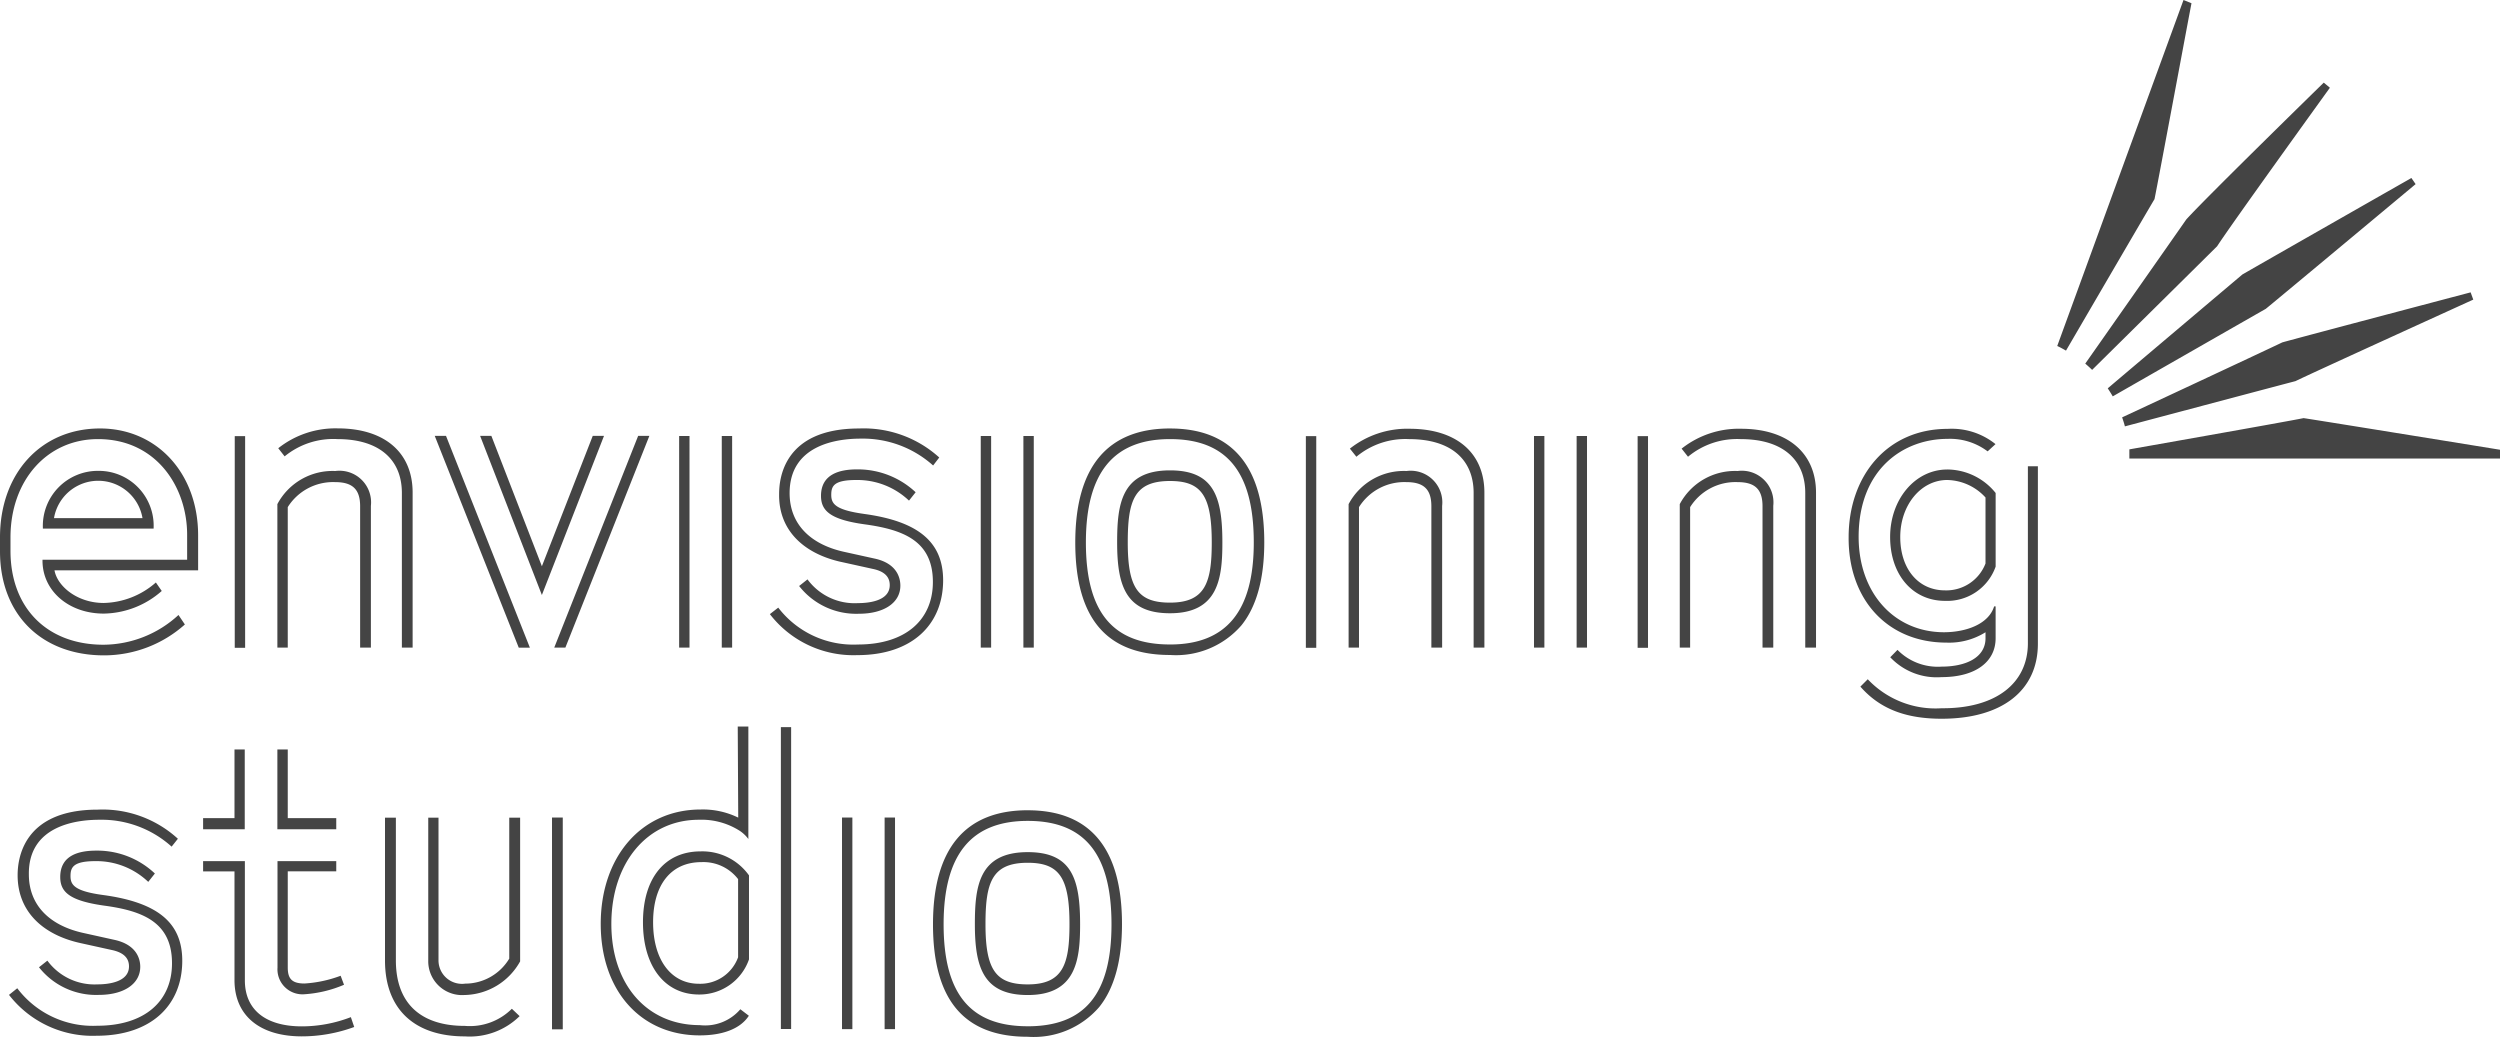 <svg width="137" height="57" fill="none" xmlns="http://www.w3.org/2000/svg"><path d="M5.48 23.48C2.254 23.48 0 25.933 0 29.447v.767c0 3.425 2.24 5.7 5.706 5.7a6.659 6.659 0 004.425-1.693l-.35-.52a6.11 6.11 0 01-4.11 1.63c-3.095 0-5.096-2.02-5.096-5.144v-.74c0-3.124 2.007-5.384 4.795-5.384 3.206 0 4.885 2.637 4.885 5.24v1.37H2.329v.055c0 1.65 1.439 2.897 3.357 2.897a4.904 4.904 0 003.178-1.24l-.322-.465a4.472 4.472 0 01-2.856 1.123c-1.446 0-2.542-.911-2.7-1.788h7.871v-1.918c0-3.411-2.267-5.857-5.377-5.857z" fill="#444"/><path d="M5.398 25.803a3.015 3.015 0 00-3.049 3.117v.048h6.07v-.048a3.007 3.007 0 00-3.021-3.117zm-2.439 2.59a2.46 2.46 0 014.85 0h-4.85zM120.094.178L119.656 0s-6.919 18.954-6.919 18.96c.165.076.322.165.48.254 0 0 4.199-7.206 4.85-8.302C118.293 9.81 120.026.5 120.094.178zm7.584 4.63l-.336-.28s-6.473 6.322-7.535 7.5c-.575.829-5.528 7.891-5.535 7.898a8.2 8.2 0 01.377.343s5.857-5.789 6.85-6.775c.754-1.171 6.165-8.665 6.179-8.686zm4.698 5.282l-.232-.336s-8.09 4.61-9.262 5.288c-.883.747-7.37 6.227-7.377 6.24.096.144.185.288.274.439 0 0 7.597-4.35 8.384-4.795.774-.63 8.207-6.83 8.213-6.836zm3.159 6.329l-.144-.398s-8.775 2.316-10.316 2.74c-1.117.535-8.775 4.11-8.782 4.11.055.165.11.323.151.494 0 0 8.22-2.185 9.35-2.48.815-.404 9.727-4.46 9.741-4.466zM137 24.646s-9.666-1.569-10.762-1.733c-1.233.247-9.528 1.706-9.549 1.713v.5H137v-.48zm-99.215-.753h-.568V35.49h.568V23.893zm2.336 0h-.568V35.49h.568V23.893zm14.193 0h-.569V35.49h.569V23.893zm2.336 0h-.568V35.49h.569V23.893zm27.982 0h-.569V35.49h.569V23.893zm2.336 0h-.569V35.49h.569V23.893zm-54.486-.006l-2.787 7.144-2.768-7.144h-.616l3.384 8.72 3.404-8.72h-.617zm2.488 0L30.372 35.49h.61l4.603-11.604h-.617zm-11.146 0l4.603 11.604h.61l-4.596-11.604h-.617zm40.292 1.889c-2.678 0-2.897 1.87-2.897 3.953 0 2.39.486 3.877 2.897 3.877 2.651 0 2.87-1.918 2.87-3.877 0-2.507-.465-3.953-2.87-3.953zm0 7.248c-1.753 0-2.315-.802-2.315-3.295 0-2.288.343-3.37 2.315-3.37 1.733 0 2.288.815 2.288 3.37 0 2.185-.35 3.295-2.288 3.295z" fill="#444"/><path d="M64.117 23.48c-3.425 0-5.192 2.103-5.192 6.248 0 4.144 1.699 6.165 5.192 6.165a4.74 4.74 0 003.918-1.63c.83-1.035 1.247-2.562 1.247-4.542 0-4.138-1.733-6.24-5.165-6.24zm0 11.837c-3.144 0-4.61-1.774-4.61-5.59 0-3.815 1.507-5.664 4.61-5.664 3.103 0 4.59 1.794 4.59 5.665 0 3.76-1.5 5.59-4.59 5.59zM47.334 28.16c-1.562-.219-1.781-.555-1.781-1.04 0-.487.144-.816 1.37-.816a4.11 4.11 0 012.89 1.13l.364-.459a4.638 4.638 0 00-3.206-1.253c-.89 0-1.98.219-1.98 1.452 0 .815.507 1.302 2.411 1.562 2.124.294 3.72.918 3.72 3.158 0 2.055-1.473 3.425-4.11 3.425a5.18 5.18 0 01-4.364-2.021l-.459.356a5.773 5.773 0 004.795 2.247c2.987 0 4.7-1.665 4.7-4.11-.007-2.055-1.309-3.22-4.35-3.63z" fill="#444"/><path d="M46.08 30.79l1.74.384c.575.117.938.384.938.89 0 .891-1.205.987-1.733.987a3.206 3.206 0 01-2.774-1.301l-.459.363a3.966 3.966 0 003.281 1.52c1.37 0 2.267-.602 2.267-1.54 0-.44-.198-1.206-1.37-1.474l-1.733-.383c-1.835-.411-2.966-1.52-2.966-3.213 0-2.623 2.555-2.986 3.884-2.986a5.768 5.768 0 013.98 1.472l.336-.438a6.165 6.165 0 00-4.391-1.59c-4.172 0-4.384 2.796-4.384 3.59-.034 1.98 1.336 3.26 3.384 3.72zm2.966 14.009h-.569v11.597h.57V44.799zm-2.336 0h-.568v11.597h.568V44.799zm9.61 1.898c-2.678 0-2.897 1.87-2.897 3.953 0 2.39.486 3.877 2.897 3.877 2.651 0 2.87-1.918 2.87-3.877 0-2.5-.465-3.953-2.87-3.953zm0 7.248c-1.753 0-2.315-.802-2.315-3.295 0-2.281.343-3.37 2.315-3.37 1.733 0 2.288.822 2.288 3.37 0 2.185-.35 3.295-2.288 3.295z" fill="#444"/><path d="M56.32 44.402c-3.425 0-5.192 2.103-5.192 6.248 0 4.144 1.699 6.165 5.192 6.165a4.74 4.74 0 003.918-1.63c.83-1.035 1.247-2.563 1.247-4.542 0-4.138-1.733-6.24-5.165-6.24zm0 11.837c-3.144 0-4.61-1.774-4.61-5.59 0-3.815 1.507-5.664 4.61-5.664 3.103 0 4.59 1.801 4.59 5.665 0 3.863-1.5 5.59-4.59 5.59zM5.432 44.923a5.733 5.733 0 013.973 1.473l.343-.432a6.11 6.11 0 00-4.391-1.596c-4.172 0-4.391 2.802-4.391 3.596 0 1.98 1.37 3.254 3.425 3.713l1.74.384c.575.123.938.39.938.897 0 .89-1.205.986-1.733.986a3.206 3.206 0 01-2.74-1.301l-.459.363a3.98 3.98 0 003.281 1.514c1.37 0 2.268-.603 2.268-1.541 0-.432-.199-1.206-1.405-1.473l-1.733-.384c-1.835-.41-2.966-1.52-2.966-3.206-.034-2.63 2.528-2.993 3.85-2.993z" fill="#444"/><path d="M5.644 49.046c-1.561-.212-1.78-.555-1.78-1.034 0-.48.143-.822 1.37-.822a4.11 4.11 0 012.89 1.137l.363-.459a4.603 4.603 0 00-3.206-1.254c-.89 0-1.98.213-1.98 1.446 0 .822.508 1.301 2.412 1.569 2.123.287 3.713.917 3.713 3.157 0 2.055-1.466 3.425-4.11 3.425a5.186 5.186 0 01-4.37-2.055l-.453.363a5.789 5.789 0 004.795 2.24c2.987 0 4.7-1.664 4.7-4.11 0-2.055-1.302-3.192-4.344-3.603zm34.811-4.24a4.397 4.397 0 00-2.055-.445c-3.254 0-5.48 2.596-5.48 6.268 0 3.671 2.199 6.11 5.425 6.11 1.199 0 2.206-.329 2.692-1.076l-.466-.356a2.541 2.541 0 01-2.226.87c-2.898 0-4.843-2.226-4.843-5.548 0-3.323 1.946-5.706 4.795-5.706a3.898 3.898 0 012.247.61c.18.12.337.271.466.444v-6.164h-.582l.027 4.993zm2.899-4.959h-.562v16.542h.562V39.847z" fill="#444"/><path d="M38.393 46.656c-1.966 0-3.158 1.473-3.158 3.884 0 2.41 1.192 3.959 3.07 3.959a2.87 2.87 0 002.74-1.925v-4.603a3.136 3.136 0 00-2.652-1.315zm2.055 5.802a2.206 2.206 0 01-2.15 1.452c-1.521 0-2.508-1.308-2.508-3.37 0-2.062.987-3.295 2.644-3.295a2.398 2.398 0 012.014.931v4.282zm-9.608-7.659h-.59v11.61h.59V44.8zm-5.365 11.42c-2.46 0-3.781-1.274-3.781-3.59v-7.822h-.596v7.83c0 2.643 1.589 4.157 4.377 4.157a3.898 3.898 0 003-1.11l-.425-.404a3.262 3.262 0 01-2.575.939z" fill="#444"/><path d="M27.907 52.533a2.823 2.823 0 01-2.411 1.37 1.288 1.288 0 01-1.466-1.301v-7.795h-.562v7.83a1.855 1.855 0 001.98 1.89 3.562 3.562 0 003.055-1.843v-7.877h-.596v7.726zM15.2 41.072v4.37h3.227v-.61h-2.658v-3.76H15.2zm.007 11.954a1.371 1.371 0 001.48 1.459 6.596 6.596 0 002.165-.52l-.185-.494a6.779 6.779 0 01-1.98.425c-.685 0-.918-.26-.918-.87V47.75h2.658v-.561h-3.22v5.836z" fill="#444"/><path d="M16.542 56.245c-1.993 0-3.123-.918-3.123-2.52V47.19H11.13v.561h1.72v5.96c0 1.931 1.37 3.082 3.691 3.082a8.354 8.354 0 002.87-.514l-.184-.54a7.48 7.48 0 01-2.686.506zm-3.13-15.173h-.562v3.76h-1.72v.61h2.282v-4.37zm81.995-17.577a5.056 5.056 0 00-3.254 1.09l.35.445a4.199 4.199 0 012.897-.966c2.24 0 3.528 1.082 3.528 2.952v8.474h.59v-8.494c0-2.178-1.563-3.5-4.11-3.5zm-5.097.405h-.568v11.598h.569V23.9z" fill="#444"/><path d="M95.216 25.811a3.425 3.425 0 00-3.165 1.815v7.864h.568v-7.7a2.932 2.932 0 012.597-1.37c.972 0 1.37.405 1.37 1.323v7.747h.589v-7.768a1.734 1.734 0 00-1.96-1.91zm-17.982-2.316a5.076 5.076 0 00-3.26 1.09l.356.445a4.186 4.186 0 012.897-.966c2.24 0 3.528 1.082 3.528 2.952v8.474h.59v-8.494c0-2.178-1.535-3.5-4.11-3.5z" fill="#444"/><path d="M77.069 25.811a3.425 3.425 0 00-3.165 1.815v7.864h.569v-7.7a2.932 2.932 0 012.596-1.37c.966 0 1.37.405 1.37 1.323v7.747h.59v-7.768a1.734 1.734 0 00-1.96-1.91zM72.13 23.9h-.569v11.598h.57V23.9zm-53.765 1.911a3.425 3.425 0 00-3.165 1.815v7.864h.569v-7.7a2.93 2.93 0 012.596-1.37c.966 0 1.37.405 1.37 1.323v7.747h.59v-7.768a1.734 1.734 0 00-1.96-1.91z" fill="#444"/><path d="M18.495 24.063c2.24 0 3.528 1.083 3.528 2.953v8.473h.589v-8.494c0-2.199-1.535-3.52-4.11-3.52a5.042 5.042 0 00-3.254 1.088l.35.446a4.2 4.2 0 012.897-.946zm-5.062-.163h-.569v11.598h.569V23.9zm93.277 1.829c-1.754 0-3.131 1.623-3.131 3.698 0 2.076 1.24 3.5 3.007 3.5a2.817 2.817 0 002.775-1.876v-4.035a3.429 3.429 0 00-2.651-1.288zm2.096 5.15a2.3 2.3 0 01-2.22 1.473c-1.466 0-2.452-1.178-2.452-2.924 0-1.747 1.13-3.124 2.576-3.124a2.914 2.914 0 012.096.959v3.617z" fill="#444"/><path d="M111.128 35.25c0 2.192-1.753 3.583-4.726 3.562a5.104 5.104 0 01-4.049-1.589l-.404.404c1.11 1.268 2.569 1.76 4.453 1.76 3.301 0 5.274-1.54 5.274-4.11v-9.726h-.548v9.7z" fill="#444"/><path d="M106.662 35.215a3.757 3.757 0 002.144-.568v.329c0 1.068-1.09 1.555-2.405 1.555a3.094 3.094 0 01-2.418-.918l-.397.404a3.496 3.496 0 002.815 1.089c1.863 0 2.959-.843 2.959-2.13v-1.747h-.082c-.287.945-1.479 1.411-2.74 1.418-2.74 0-4.685-2.158-4.685-5.227 0-3.685 2.425-5.37 4.877-5.37a3.424 3.424 0 012.192.685l.432-.397a3.83 3.83 0 00-2.624-.836c-3.329 0-5.425 2.59-5.425 5.939-.021 3.473 2.185 5.774 5.357 5.774z" fill="#444"/></svg>